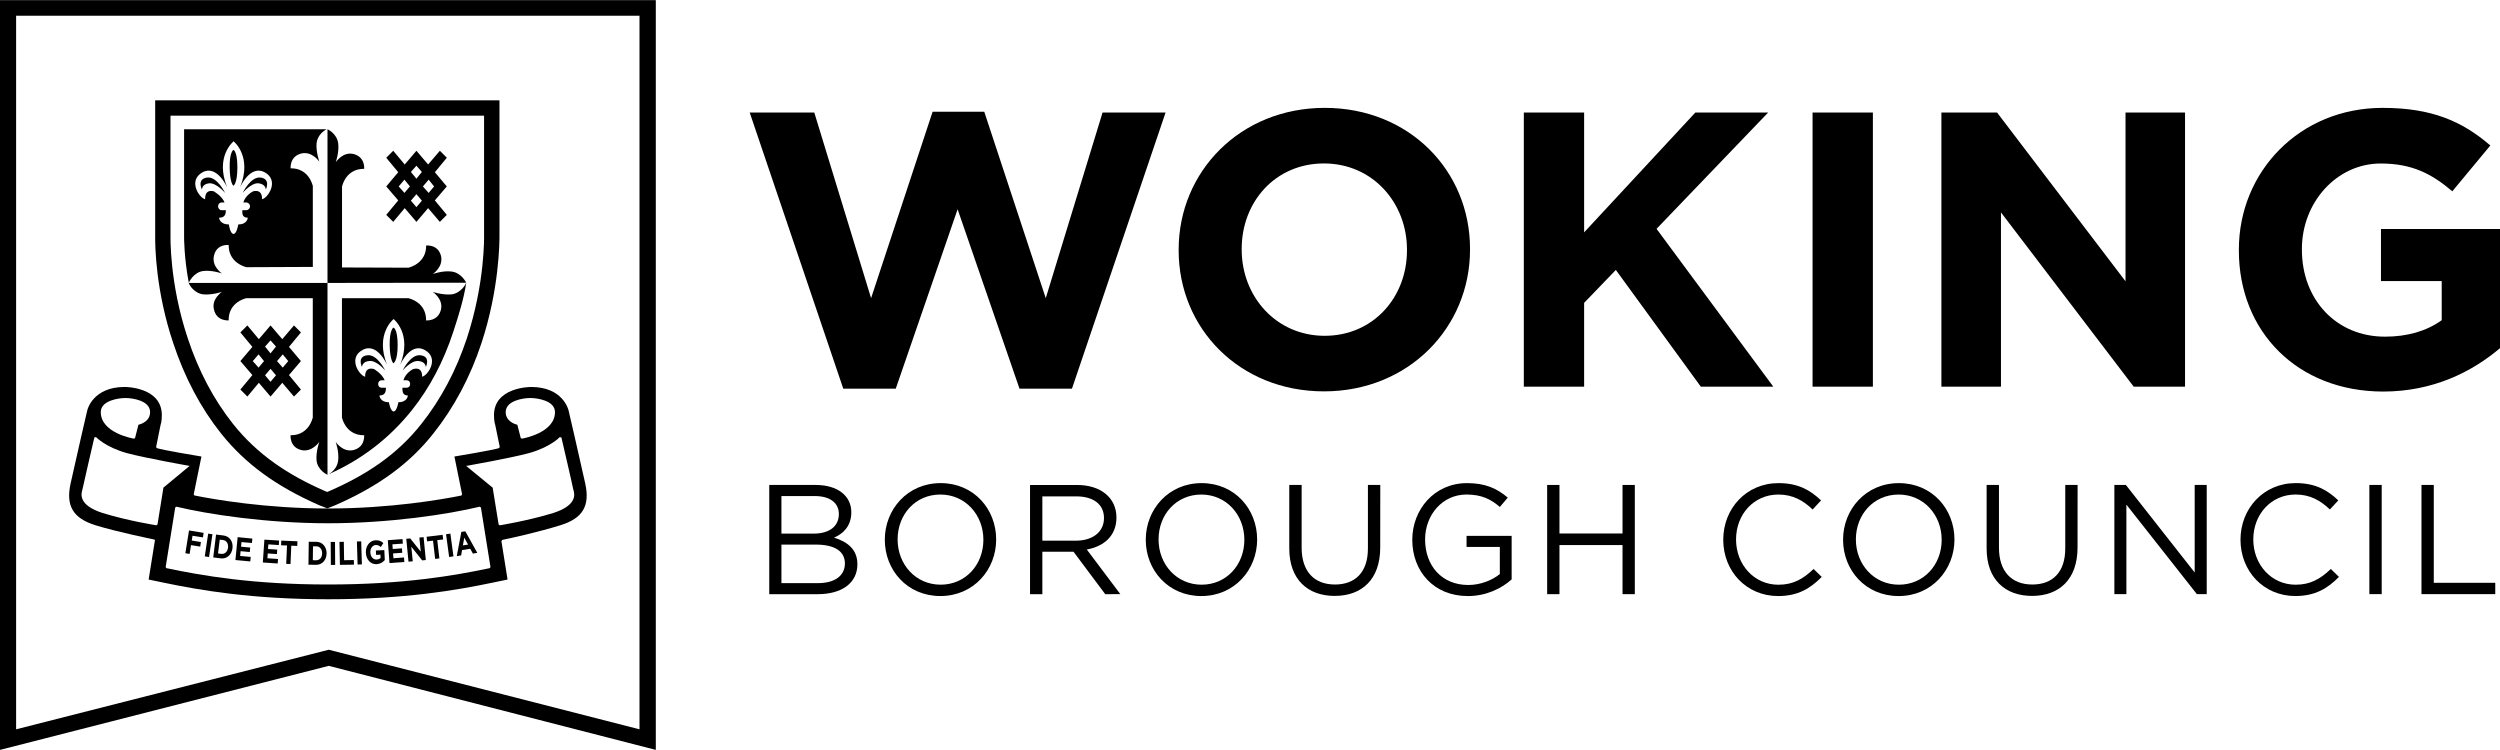<svg height="173.205" viewBox="0 0 1000 299.913" width="577.35" xmlns="http://www.w3.org/2000/svg"><path d="m325.714 44.97 22.72 74.245 24.607-74.56h20.664l24.599 74.56 22.72-74.245h25.208l-37.446 110.443h-20.987l-24.753-71.757-24.738 71.757h-21.003l-37.423-110.443zm237.075 55.144v-.316c0-18.785-13.778-34.465-33.21-34.465-19.431 0-32.902 15.342-32.902 34.149v.316c0 18.792 13.786 34.481 33.21 34.481 19.424-.023 32.902-15.38 32.902-34.165m-91.327 0v-.316c0-31.177 24.592-56.692 58.441-56.692 33.834 0 58.11 25.2 58.11 56.377v.316c0 31.184-24.592 56.708-58.425 56.708-33.849 0-58.125-25.231-58.125-56.392" stroke-width="7.702"/><path d="m633.652 44.97v47.928l44.485-47.928h29.12l-44.639 46.518 46.703 63.139h-28.989l-33.995-46.696-12.685 13.162v33.533h-24.122v-109.657zm91.373.008h24.13v109.634h-24.13zm73.798-.008 51.386 67.506v-67.506h23.806v109.657h-20.533l-53.096-69.708v69.708h-23.829v-109.657z" stroke-width="7.702"/><g transform="matrix(7.702 0 0 7.702 -2.133 -2.865)"><path d="m116.551 13.371v-.041c0-4.048 3.152-7.361 7.465-7.361 2.543 0 4.129.689 5.595 1.953l-1.974 2.379c-1.078-.915-2.096-1.443-3.723-1.443-2.277 0-4.089 2.014-4.089 4.435v.04c0 2.604 1.791 4.518 4.312 4.518 1.158 0 2.156-.285 2.949-.855v-2.031h-3.154v-2.705h6.186v6.184c-1.463 1.24-3.479 2.258-6.081 2.258-4.437-.009-7.486-3.101-7.486-7.331m-72.394 16.259c0-.623-.52-.98-1.507-.98h-1.79v2.002h1.902c.862-.002 1.395-.382 1.395-1.022m-.314-2.569c0-.566-.446-.932-1.256-.932h-1.727v1.95h1.677c.769.003 1.306-.347 1.306-1.018m.647-.09c0 .746-.454 1.127-.898 1.319.671.203 1.214.593 1.214 1.38 0 .979-.817 1.555-2.057 1.555h-2.521v-5.672h2.415c1.118 0 1.847.552 1.847 1.418m4.624-.921c-1.297 0-2.22 1.035-2.22 2.332s.939 2.35 2.235 2.35c1.297 0 2.22-1.037 2.22-2.332.001-1.298-.939-2.35-2.235-2.35m0 5.272c-1.727 0-2.885-1.354-2.885-2.924 0-1.572 1.175-2.941 2.9-2.941 1.727 0 2.884 1.354 2.884 2.927.001 1.569-1.172 2.938-2.899 2.938"/><path d="m56.161 26.145h-1.75v2.301h1.743c.851 0 1.458-.438 1.458-1.174 0-.706-.535-1.127-1.451-1.127m1.516 5.08-1.646-2.203h-1.62v2.203h-.64v-5.672h2.438c1.247 0 2.05.674 2.05 1.69 0 .949-.647 1.5-1.54 1.662l1.742 2.318zm4.99-5.175c-1.298 0-2.221 1.035-2.221 2.332s.939 2.35 2.235 2.35c1.298 0 2.221-1.037 2.221-2.332 0-1.298-.939-2.35-2.235-2.35m0 5.272c-1.727 0-2.886-1.354-2.886-2.924 0-1.572 1.176-2.941 2.9-2.941 1.727 0 2.885 1.354 2.885 2.927 0 1.569-1.175 2.938-2.899 2.938"/><path d="m71.958 28.803c0 1.651-.949 2.512-2.365 2.512-1.402 0-2.358-.859-2.358-2.463v-3.299h.642v3.258c0 1.225.646 1.912 1.732 1.912 1.045 0 1.71-.631 1.71-1.871v-3.299h.642zm4.55 2.519c-1.781 0-2.885-1.297-2.885-2.924 0-1.563 1.143-2.941 2.844-2.941.957 0 1.549.275 2.115.753l-.412.485c-.438-.381-.925-.646-1.728-.646-1.257 0-2.153 1.061-2.153 2.334 0 1.358.864 2.364 2.243 2.364.647 0 1.247-.252 1.638-.567v-1.408h-1.728v-.576h2.342v2.262c-.526.469-1.318.864-2.276.864"/></g><path d="m623.786 217.982v19.639h-4.921v-43.684h4.921v19.416h25.223v-19.416h4.914v43.684h-4.914v-19.639z" stroke-width="7.702"/><g transform="matrix(7.702 0 0 7.702 -2.133 -2.865)"><path d="m92.62 31.322c-1.64 0-2.847-1.287-2.847-2.924 0-1.621 1.199-2.941 2.868-2.941 1.03 0 1.646.363 2.212.898l-.437.471c-.479-.455-1.014-.776-1.782-.776-1.256 0-2.196 1.012-2.196 2.334 0 1.317.948 2.35 2.196 2.35.776 0 1.288-.301 1.831-.818l.422.412c-.589.599-1.241.994-2.267.994m6.262-5.272c-1.297 0-2.221 1.035-2.221 2.332s.938 2.35 2.234 2.35 2.222-1.037 2.222-2.332c0-1.298-.941-2.35-2.235-2.35m0 5.272c-1.727 0-2.886-1.354-2.886-2.924 0-1.572 1.175-2.941 2.899-2.941 1.728 0 2.886 1.354 2.886 2.927 0 1.569-1.176 2.938-2.899 2.938"/><path d="m108.173 28.803c0 1.651-.949 2.512-2.365 2.512-1.401 0-2.357-.859-2.357-2.463v-3.299h.641v3.258c0 1.225.647 1.912 1.733 1.912 1.045 0 1.71-.631 1.71-1.871v-3.299h.641z"/></g><g stroke-width="7.702"><path d="m877.874 193.937h4.814v43.684h-3.928l-28.204-35.821v35.821h-4.806v-43.684h4.606l27.518 35.02zm40.249 44.431c-12.631 0-21.927-9.912-21.927-22.52 0-12.485 9.234-22.651 22.089-22.651 7.933 0 12.677 2.796 17.036 6.916l-3.366 3.628c-3.689-3.504-7.825-5.977-13.724-5.977-9.673 0-16.913 7.794-16.913 17.976 0 10.143 7.301 18.099 16.913 18.099 5.977 0 9.92-2.318 14.102-6.3l3.25 3.173c-4.536 4.613-9.55 7.656-17.46 7.656"/><path d="m947.744 193.937h4.937v43.684h-4.937zm20.849 0h4.921v39.14h24.592v4.544h-29.513zm-962.146-187.683h249.351v285.426l-124.298-31.831-125.053 31.831zm-6.446-6.254v299.913l131.499-33.618 130.822 33.618v-299.913zm221.371 205.136c-10.282 3.15-21.349 4.921-21.465 4.952l-.454-.331-2.388-14.741-10.598-8.68c.162-.031 17.491-3.096 25.077-5.114 8.595-2.395 12.33-6.377 12.361-6.423l.662.162c.177.801 4.606 19.74 4.721 20.687l.092.3c.431 1.486 1.733 6.054-8.01 9.188m.624-40.334c0 8.302-12.708 10.528-13.255 10.621l-.447-.27-1.355-5.283c-1.001-.239-4.66-1.409-4.66-5.068 0-4.636 7.101-5.638 9.835-5.638 2.765-.008 9.881 1.009 9.881 5.638m-30.106 37.831.478.316 3.828 23.829-.3.439c-14.441 3.05-34.827 6.539-64.664 6.539-29.836 0-50.223-3.489-64.664-6.539l-.3-.439 3.828-23.829.478-.316c12.677 3.05 36.144 6.631 60.659 6.631 24.515.008 47.997-3.566 60.659-6.631m-116.042-16.312-10.474 8.68-2.38 14.757-.447.316c-.123-.015-11.322-1.764-21.603-4.952-9.75-3.127-8.449-7.702-8.025-9.188l.085-.316c.131-.917 4.559-19.855 4.737-20.671l.662-.162c.031.031 3.766 4.036 12.361 6.423 7.586 2.018 24.9 5.091 25.085 5.114m-15.812-21.519c0 3.689-3.681 4.829-4.667 5.068l-1.348 5.283-.447.27c-.531-.092-13.262-2.318-13.262-10.621 0-4.652 7.124-5.638 9.866-5.638 2.757-.008 9.858.986 9.858 5.638m174.067 28.573c-2.403-10.859-6.608-29.02-6.662-29.197-.085-.393-2.287-9.435-14.988-9.435-.601 0-14.857.139-14.857 11.283 0 2.665.478 3.789.478 3.805l1.825 8.896-.262.462c-2.472.801-15.388 2.965-17.868 3.373l3.073 15.134-.3.478c-7.725 1.548-28.389 5.176-53.311 5.176-24.877 0-45.679-3.643-53.442-5.206l-.3-.462 3.088-15.118c-2.48-.408-15.396-2.557-17.868-3.373l-.254-.462 1.779-8.826c.031-.092.501-1.217.501-3.882 0-11.152-14.248-11.283-14.849-11.283-12.708 0-14.918 9.042-14.995 9.435-.046.177-4.259 18.338-6.654 29.197-1.972 8.919 1.001 13.902 9.943 16.682 8.795 2.726 23.105 5.615 23.105 5.615l.716.239-2.542 15.866 5.9 1.225c14.764 3.096 35.59 6.662 65.888 6.662 30.299 0 51.116-3.566 65.881-6.662l5.9-1.225-2.465-15.403.377-.462c3.111-.616 14.171-3.042 23.267-5.869 8.895-2.742 11.853-7.733 9.897-16.659"/><path d="m74.145 221.255 1.702.27.555-3.52 3.681.593.285-1.825-3.674-.608.316-1.91 4.174.662.27-1.818-5.846-.963zm9.473 1.51-1.71-.254 1.363-9.103 1.71.254zm7.586-3.712v-.031c.2-1.61-.601-2.888-1.995-3.05l-1.317-.154-.678 5.522 1.317.162c1.386.154 2.48-.839 2.672-2.449m-1.771-4.898c2.434.316 3.882 2.472 3.566 5.068v.015c-.323 2.588-2.249 4.367-4.683 4.067l-3.019-.377 1.124-9.15zm4.737 9.82 5.938.555.177-1.802-4.228-.393.177-1.91 3.689.347.162-1.787-3.666-.347.169-1.848 4.182.37.177-1.764-5.884-.578zm10.96.978 5.946.4.131-1.802-4.236-.285.116-1.925 3.681.246.131-1.794-3.689-.231.123-1.856 4.19.277.116-1.802-5.884-.37zm7.309-6.885 2.372.085-.331 7.355 1.725.062.308-7.34 2.388.108.077-1.864-6.469-.277zm16.412 3.258v-.015c.023-1.64-.924-2.796-2.318-2.827h-1.332l-.077 5.561 1.332.015c1.402.015 2.372-1.094 2.395-2.734m-2.295-4.652c2.441.046 4.12 2.049 4.082 4.652v.015c-.031 2.603-1.756 4.575-4.205 4.544l-3.05-.046.116-9.18zm5.784 9.257-.062-9.196 1.725-.008.062 9.196zm3.45-9.219.169 9.188 5.615-.077-.038-1.848-3.897.069-.116-7.371zm7.247 9.057-.277-9.219 1.717-.054.277 9.219zm3.312-4.698v-.031c-.139-2.619 1.479-4.844 3.851-4.968 1.409-.085 2.295.347 3.135 1.117l-1.017 1.594c-.616-.57-1.178-.87-2.087-.816-1.232.077-2.172 1.417-2.087 2.996v.015c.085 1.687 1.124 2.873 2.503 2.796.639-.031 1.163-.239 1.594-.632l-.069-1.309-1.733.077-.092-1.748 3.381-.162.185 3.989c-.762.855-1.825 1.563-3.258 1.648-2.403.1-4.159-1.825-4.305-4.567"/><path d="m155.12 216.041.678 9.134 5.93-.416-.123-1.825-4.236.331-.146-1.941 3.681-.254-.131-1.771-3.674.246-.146-1.856 4.182-.285-.123-1.81zm8.973-.716 4.205 5.283-.555-5.63 1.694-.162.893 9.157-1.448.139-4.359-5.461.578 5.823-1.702.146-.893-9.142zm6.539-.662.216 1.848 2.357-.3.863 7.317 1.687-.216-.847-7.301 2.372-.27-.231-1.856zm9.019 8.079-1.232-9.096 1.733-.231 1.232 9.096zm6.054-7.733-.547 3.111 2.072-.331zm.424-2.518 4.79 8.611-1.771.285-1.047-1.925-3.273.524-.385 2.149-1.733.262 1.833-9.704z"/></g><g transform="matrix(7.702 0 0 7.702 -2.133 -2.865)"><path d="m24.525 17.932c-.558 1.685-1.359 3.187-2.371 4.457-1.258 1.596-2.863 2.645-4.755 3.473l-.13.053-.131-.053c-1.891-.828-3.483-1.877-4.754-3.473-1.011-1.271-1.801-2.772-2.357-4.457-.959-2.876-.895-5.285-.895-5.376v-6.181h16.285v6.182c.002.09.053 2.499-.892 5.375m1.692-5.376v-6.979h-17.881v6.983c-.009.638.034 2.924.936 5.621.591 1.787 1.429 3.371 2.49 4.703 1.243 1.561 2.851 2.735 5.083 3.717l.427.17.448-.18c2.228-.978 3.835-2.156 5.06-3.707 1.077-1.354 1.92-2.936 2.504-4.705.912-2.774.936-5.166.933-5.623"/><path d="m17.285 15.06v9.963c-.013 0-.519-.234-.569-.752-.039-.439.143-.957.143-.957s-.376.557-.934.426c-.621-.153-.557-.774-.557-.774s.868.09 1.153-.908v-6.206h-3.46c-.997.285-.906 1.153-.906 1.153s-.622.063-.766-.559c-.142-.558.415-.92.415-.92s-.52.169-.959.129c-.52-.052-.776-.567-.764-.596zm0 0v-7.98c.014 0 .506.232.558.752.053.44-.129.96-.129.96s.361-.559.919-.429c.622.154.558.776.558.776s-.868-.091-1.151.907v4.211l3.459.012c.996-.298.906-1.151.906-1.151s.621-.078.776.543c.131.571-.428.935-.428.935s.519-.183.959-.129c.519.052.776.568.776.583z"/></g><path d="m113.1 146.995-2.295-2.595 2.295-2.696 2.195 2.696zm-4.898-5.692-2.187-2.719 2.187-2.472 2.195 2.472zm0 11.368-2.187-2.595 2.187-2.588 2.195 2.588zm-4.783-5.676-2.303-2.595 2.303-2.696 2.187 2.696zm12.169-8.279 4.783-5.792-2.78-2.796-4.683 5.491-4.69-5.491-4.683 5.491-4.59-5.491-2.796 2.796 4.798 5.792-4.798 5.668 4.798 5.599-4.798 5.792 2.796 2.803 4.59-5.507 4.683 5.507 4.69-5.507 4.683 5.507 2.78-2.803-4.783-5.792 4.783-5.599zm55.868-61.591-2.303-2.588 2.303-2.711 2.187 2.711zm-4.898-5.684-2.195-2.696 2.195-2.495 2.195 2.495zm0 11.383-2.195-2.611 2.195-2.588 2.195 2.588zm-4.79-5.699-2.287-2.595 2.287-2.711 2.195 2.711zm12.176-8.279 4.783-5.792-2.78-2.796-4.698 5.499-4.683-5.499-4.683 5.499-4.598-5.499-2.788 2.796 4.798 5.792-4.798 5.684 4.798 5.584-4.798 5.792 2.788 2.796 4.598-5.491 4.683 5.491 4.683-5.491 4.69 5.491 2.78-2.796-4.783-5.792 4.783-5.584z" stroke-width="7.702"/><g transform="matrix(7.702 0 0 7.702 -2.133 -2.865)"><path d="m20.709 17.38s-.207.104-.194.92c.014.803.194.934.194.934s.22-.092.22-.946c-.001-.869-.22-.908-.22-.908m-1.361 1.438c-.544.064-.271.608-.271.608s0-.285.389-.312c.376-.038.816.493.816.493s-.416-.866-.934-.789m2.772 0c-.517-.077-.932.791-.932.791s.44-.531.815-.493c.388.025.388.312.388.312s.274-.545-.271-.61"/><path d="m22.198 19.932s.053-.531-.453-.401c0 0-.388.168-.518.583h.168c.104 0 .182.078.182.183v.024c0 .104-.077.183-.182.183h-.221c0 .22.025.401.285.401 0 0-.014.351-.492.351 0 0-.078.479-.246.479-.169 0-.247-.479-.247-.479-.479 0-.491-.351-.491-.351.26 0 .337-.143.337-.401h-.222c-.103 0-.18-.077-.18-.183v-.024c0-.104.077-.183.18-.183h.156c-.143-.351-.558-.583-.558-.583-.506-.13-.454.401-.454.401-.31-.065-.905-.972-.142-1.387.765-.429 1.282.775 1.282.775-.647-1.604.337-2.384.337-2.384s.984.777.337 2.384c0 0 .519-1.204 1.282-.775.767.416.172 1.322-.14 1.387m2.288-4.872c0 .026-.259.544-.776.596-.44.04-.959-.129-.959-.129s.557.362.427.92c-.154.622-.776.559-.776.559s.091-.868-.907-1.153h-3.459v6.206c.285.998 1.153.908 1.153.908s.064.621-.558.774c-.558.131-.92-.426-.92-.426s.183.518.13.957c-.041.406-.342.635-.482.717 1.701-.752 3.157-1.875 4.308-3.319.92-1.153 1.646-2.526 2.15-4.068.283-.867.544-1.696.673-2.539zm-12.088-5.046s.207-.091.207-.958c0-.855-.207-.906-.207-.906s-.208.115-.193.919c.011.816.193.945.193.945m1.295-.129c.39.038.39.324.39.324s.271-.546-.272-.622c-.519-.065-.934.803-.934.803s.44-.531.816-.505m-2.552 0c.39-.026.829.505.829.505s-.415-.868-.934-.803c-.557.076-.271.622-.271.622s0-.285.376-.324m-.349-.57c.751-.415 1.281.777 1.281.777-.646-1.606.337-2.386.337-2.386s.985.777.338 2.386c0 0 .518-1.192 1.281-.777.766.429.169 1.334-.143 1.399 0 0 .053-.531-.453-.414 0 0-.401.181-.519.582h.154c.104 0 .194.091.194.193v.015c0 .103-.091.192-.194.192h-.206c-.014.222.025.391.284.391 0 0-.013.349-.492.349 0 0-.078.493-.246.493-.181 0-.245-.493-.245-.493-.493 0-.507-.349-.507-.349.272 0 .352-.146.352-.391h-.221c-.104 0-.183-.092-.183-.192v-.015c0-.104.078-.193.183-.193h.154c-.143-.353-.568-.582-.568-.582-.493-.117-.44.414-.44.414-.31-.065-.906-.97-.141-1.399m.057 5.124c.441-.052.958.129.958.129s-.557-.362-.414-.932c.144-.623.765-.545.765-.545s-.09.854.907 1.152l3.459-.015v-4.21c-.285-.997-1.152-.907-1.152-.907s-.065-.621.558-.774c.557-.132.933.427.933.427s-.182-.52-.144-.958c.043-.426.389-.657.519-.728h-7.399v5.637s0 1.062.246 2.345h.002c-.016-.012.245-.569.762-.621"/></g></svg>